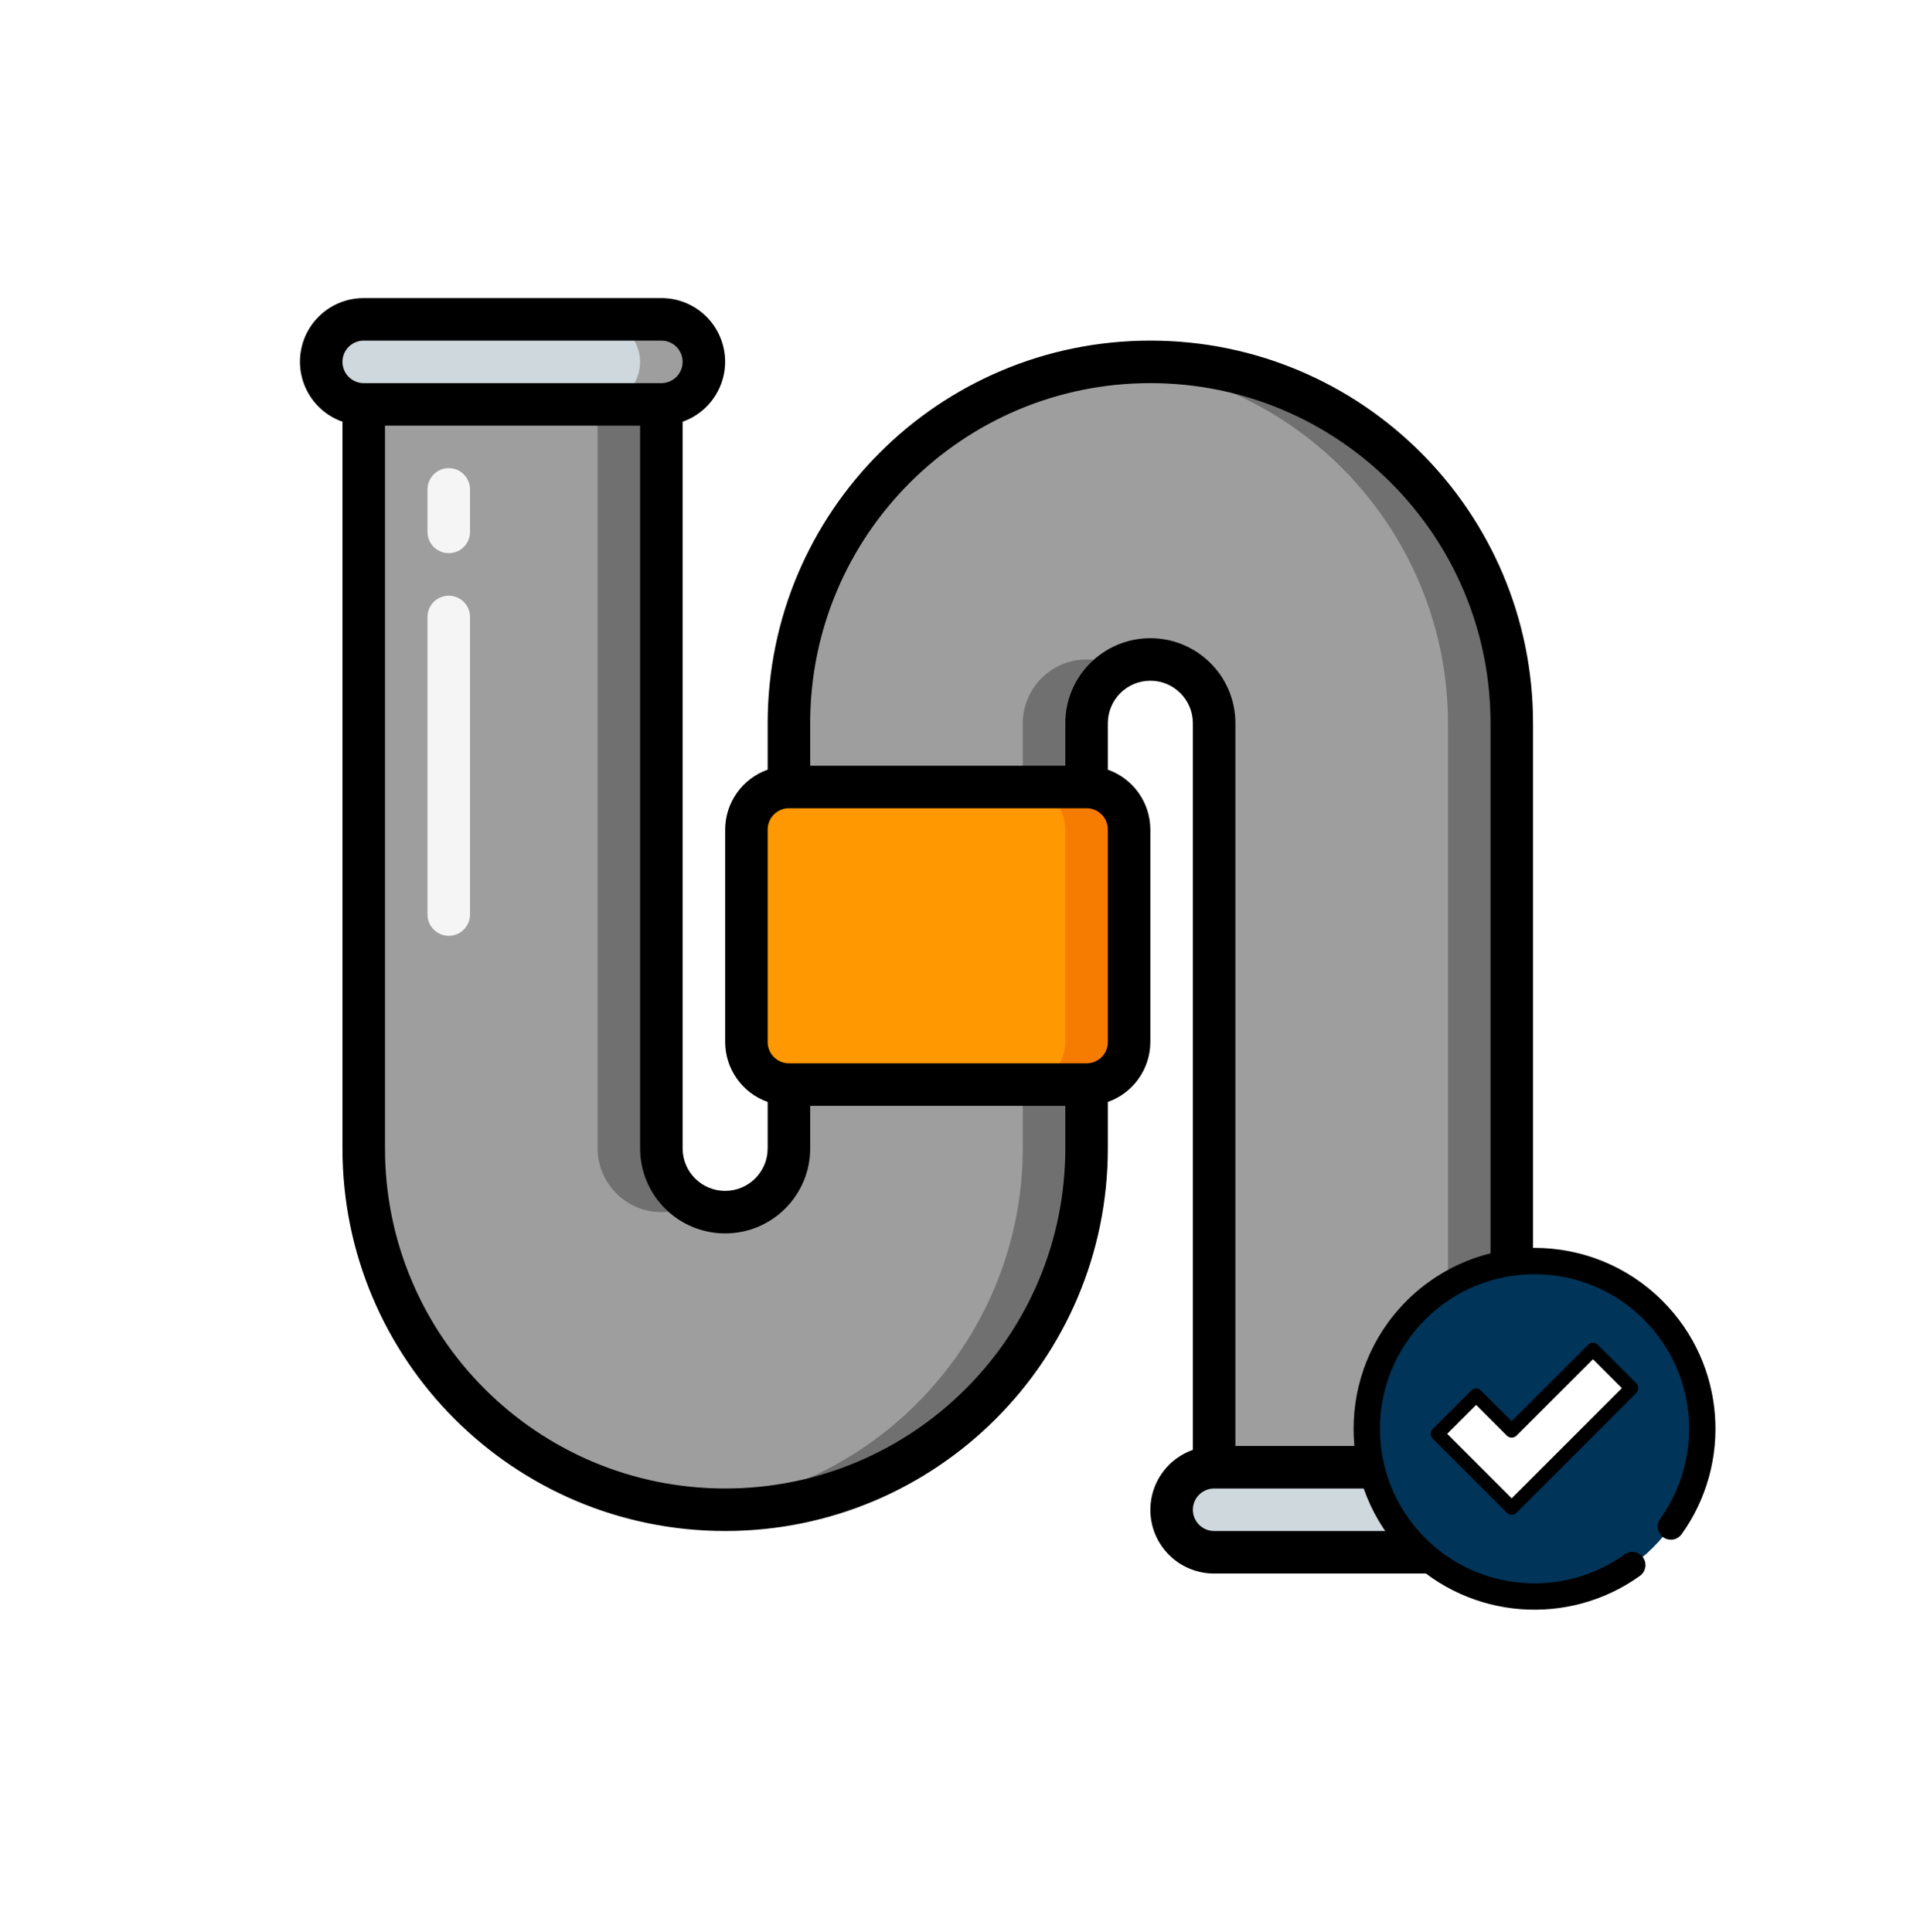 <svg width="161" height="162" viewBox="0 0 161 162" fill="none" xmlns="http://www.w3.org/2000/svg">
<g opacity="0.8" filter="url(#filter0_f_5156_1671)">
<ellipse cx="80.5" cy="81" rx="50.5" ry="51" fill="white"/>
</g>
<g clip-path="url(#clip0_5156_1671)">
<path d="M126.769 60.655V123.052H101.81V60.655C101.81 57.701 99.415 55.307 96.462 55.307C93.508 55.307 91.113 57.701 91.113 60.655V66.003H66.155V60.655C66.155 43.917 79.724 30.348 96.462 30.348C113.2 30.348 126.769 43.917 126.769 60.655Z" fill="#9E9E9E"/>
<path d="M91.113 55.307C88.163 55.316 85.774 57.705 85.765 60.655V66.003H91.113V60.655C91.124 58.755 92.142 57.004 93.787 56.054C92.979 55.571 92.055 55.313 91.113 55.307Z" fill="#707070"/>
<path d="M96.462 30.348C95.559 30.348 94.67 30.405 93.787 30.484C109.413 31.886 121.394 44.967 121.42 60.655V123.052H126.769V60.655C126.745 43.927 113.19 30.372 96.462 30.348Z" fill="#707070"/>
<path d="M91.113 90.962V96.31C91.113 113.048 77.544 126.617 60.806 126.617C44.068 126.617 30.5 113.048 30.5 96.31V33.914H55.458V96.31C55.458 99.264 57.853 101.658 60.806 101.658C63.76 101.658 66.155 99.264 66.155 96.31V90.962H91.113Z" fill="#9E9E9E"/>
<path d="M55.458 101.658C56.4 101.652 57.324 101.394 58.132 100.911C56.487 99.962 55.469 98.21 55.458 96.31V33.914H50.11V96.31C50.119 99.26 52.508 101.65 55.458 101.658Z" fill="#707070"/>
<path d="M85.765 90.962V96.31C85.738 111.999 73.758 125.08 58.132 126.482C59.024 126.56 59.904 126.617 60.806 126.617C77.535 126.594 91.09 113.039 91.113 96.31V90.962H85.765Z" fill="#707070"/>
<path d="M59.024 30.348C59.029 31.294 58.649 32.202 57.972 32.862C57.311 33.539 56.404 33.919 55.458 33.914H30.5C28.533 33.908 26.94 32.315 26.934 30.348C26.929 29.402 27.309 28.495 27.986 27.835C28.646 27.157 29.554 26.778 30.5 26.783H55.458C57.425 26.789 59.018 28.381 59.024 30.348Z" fill="#CFD8DC"/>
<path d="M55.458 26.783H50.11C52.077 26.789 53.669 28.381 53.675 30.348C53.68 31.294 53.301 32.202 52.624 32.862C51.963 33.539 51.056 33.919 50.11 33.914L55.458 33.914C56.404 33.919 57.311 33.539 57.972 32.862C58.649 32.202 59.029 31.294 59.024 30.348C59.018 28.381 57.425 26.789 55.458 26.783Z" fill="#9E9E9E"/>
<path d="M91.113 66.003H66.155C64.186 66.003 62.589 67.6 62.589 69.569V87.397C62.589 89.366 64.186 90.962 66.155 90.962H91.113C93.082 90.962 94.679 89.366 94.679 87.397V69.569C94.679 67.6 93.082 66.003 91.113 66.003Z" fill="#FF9801"/>
<path d="M91.113 66.003H85.765C87.732 66.009 89.325 67.602 89.331 69.569V87.397C89.325 89.363 87.732 90.956 85.765 90.962H91.113C93.08 90.956 94.673 89.363 94.679 87.397V69.569C94.673 67.602 93.08 66.009 91.113 66.003Z" fill="#F57C00"/>
<path d="M130.334 126.617C130.319 128.58 128.732 130.168 126.769 130.183H101.81C99.843 130.177 98.25 128.584 98.244 126.617C98.259 124.654 99.847 123.066 101.81 123.052H126.769C128.735 123.058 130.328 124.651 130.334 126.617Z" fill="#CFD8DC"/>
<path d="M126.769 123.052H121.42C123.387 123.058 124.98 124.651 124.986 126.617C124.971 128.58 123.383 130.168 121.42 130.183H126.769C128.732 130.168 130.319 128.58 130.334 126.617C130.328 124.651 128.735 123.058 126.769 123.052Z" fill="#9E9E9E"/>
<path d="M128.552 121.597V60.655C128.552 42.933 114.184 28.566 96.462 28.566C78.739 28.566 64.372 42.933 64.372 60.655V64.549C62.243 65.302 60.816 67.311 60.807 69.569V87.397C60.816 89.655 62.243 91.664 64.372 92.417V96.31C64.372 98.279 62.776 99.876 60.807 99.876C58.837 99.876 57.241 98.279 57.241 96.31V35.368C59.695 34.504 61.168 31.996 60.727 29.432C60.286 26.867 58.06 24.995 55.458 25H30.5C27.898 24.995 25.672 26.867 25.231 29.432C24.79 31.996 26.263 34.504 28.717 35.368V96.31C28.717 114.033 43.084 128.4 60.807 128.4C78.529 128.4 92.896 114.033 92.896 96.31V92.417C95.026 91.664 96.453 89.655 96.462 87.397V69.569C96.453 67.311 95.026 65.302 92.896 64.549V60.655C92.896 58.686 94.493 57.09 96.462 57.09C98.431 57.09 100.027 58.686 100.027 60.655V121.597C97.573 122.461 96.1 124.97 96.541 127.534C96.982 130.098 99.208 131.97 101.81 131.966H126.769C129.371 131.97 131.597 130.098 132.037 127.534C132.478 124.97 131.006 122.461 128.552 121.597ZM28.717 30.348C28.717 29.364 29.515 28.566 30.5 28.566H55.458C56.443 28.566 57.241 29.364 57.241 30.348C57.241 31.333 56.443 32.131 55.458 32.131H30.5C29.515 32.131 28.717 31.333 28.717 30.348ZM89.331 96.31C89.331 112.064 76.56 124.835 60.807 124.835C45.053 124.835 32.283 112.064 32.283 96.31V35.697H53.676V96.31C53.676 100.249 56.868 103.441 60.807 103.441C64.745 103.441 67.938 100.249 67.938 96.31V92.745H89.331V96.31ZM92.896 87.397C92.896 88.381 92.098 89.179 91.114 89.179H66.155C65.17 89.179 64.372 88.381 64.372 87.397V69.569C64.372 68.584 65.17 67.786 66.155 67.786H91.114C92.098 67.786 92.896 68.584 92.896 69.569V87.397ZM96.462 53.524C92.523 53.524 89.331 56.717 89.331 60.655V64.221H67.938V60.655C67.938 44.902 80.708 32.131 96.462 32.131C112.215 32.131 124.986 44.902 124.986 60.655V121.269H103.593V60.655C103.593 56.717 100.4 53.524 96.462 53.524ZM126.769 128.4H101.81C100.826 128.4 100.027 127.602 100.027 126.617C100.027 125.633 100.826 124.835 101.81 124.835H126.769C127.753 124.835 128.552 125.633 128.552 126.617C128.552 127.602 127.753 128.4 126.769 128.4Z" fill="black"/>
<path d="M37.631 46.393C36.646 46.393 35.848 45.595 35.848 44.611V41.045C35.848 40.06 36.646 39.262 37.631 39.262C38.615 39.262 39.413 40.06 39.413 41.045V44.611C39.413 45.595 38.615 46.393 37.631 46.393Z" fill="#F5F5F5"/>
<path d="M37.631 78.483C36.646 78.483 35.848 77.685 35.848 76.7V51.742C35.848 50.757 36.646 49.959 37.631 49.959C38.615 49.959 39.413 50.757 39.413 51.742V76.7C39.413 77.685 38.615 78.483 37.631 78.483Z" fill="#F5F5F5"/>
</g>
<path d="M138.624 129.775C133.13 135.268 124.223 135.268 118.729 129.775C113.235 124.281 113.235 115.374 118.729 109.88C124.223 104.386 133.13 104.386 138.624 109.88C144.117 115.374 144.117 124.281 138.624 129.775Z" fill="#003459"/>
<path d="M133.575 113.185L126.761 120L123.777 117.017L120.543 120.252L123.526 123.235L126.761 126.47L129.995 123.235L136.81 116.42L133.575 113.185Z" fill="white"/>
<path d="M133.575 113.185L126.761 120L123.777 117.017L120.543 120.252L123.526 123.235L126.761 126.47L129.995 123.235L136.81 116.42L133.575 113.185Z" stroke="black" stroke-width="1.144" stroke-miterlimit="10" stroke-linecap="round" stroke-linejoin="round"/>
<path fill-rule="evenodd" clip-rule="evenodd" d="M117.948 130.556C123.28 135.888 131.591 136.421 137.52 132.159C138.016 131.802 138.129 131.112 137.772 130.617C137.416 130.121 136.726 130.008 136.23 130.364C131.166 134.005 124.064 133.548 119.51 128.994C114.448 123.931 114.448 115.724 119.51 110.662C124.573 105.599 132.78 105.599 137.842 110.662C142.396 115.216 142.854 122.317 139.213 127.382C138.857 127.877 138.97 128.568 139.465 128.924C139.961 129.28 140.651 129.167 141.007 128.672C145.27 122.742 144.737 114.431 139.405 109.099L138.624 109.88L139.405 109.099C133.48 103.174 123.873 103.174 117.948 109.099C112.023 115.024 112.023 124.631 117.948 130.556Z" fill="black"/>
<defs>
<filter id="filter0_f_5156_1671" x="0" y="0" width="161" height="162" filterUnits="userSpaceOnUse" color-interpolation-filters="sRGB">
<feFlood flood-opacity="0" result="BackgroundImageFix"/>
<feBlend mode="normal" in="SourceGraphic" in2="BackgroundImageFix" result="shape"/>
<feGaussianBlur stdDeviation="15" result="effect1_foregroundBlur_5156_1671"/>
</filter>
<clipPath id="clip0_5156_1671">
<rect width="106.966" height="106.966" fill="white" transform="translate(25.151 25)"/>
</clipPath>
</defs>
</svg>
